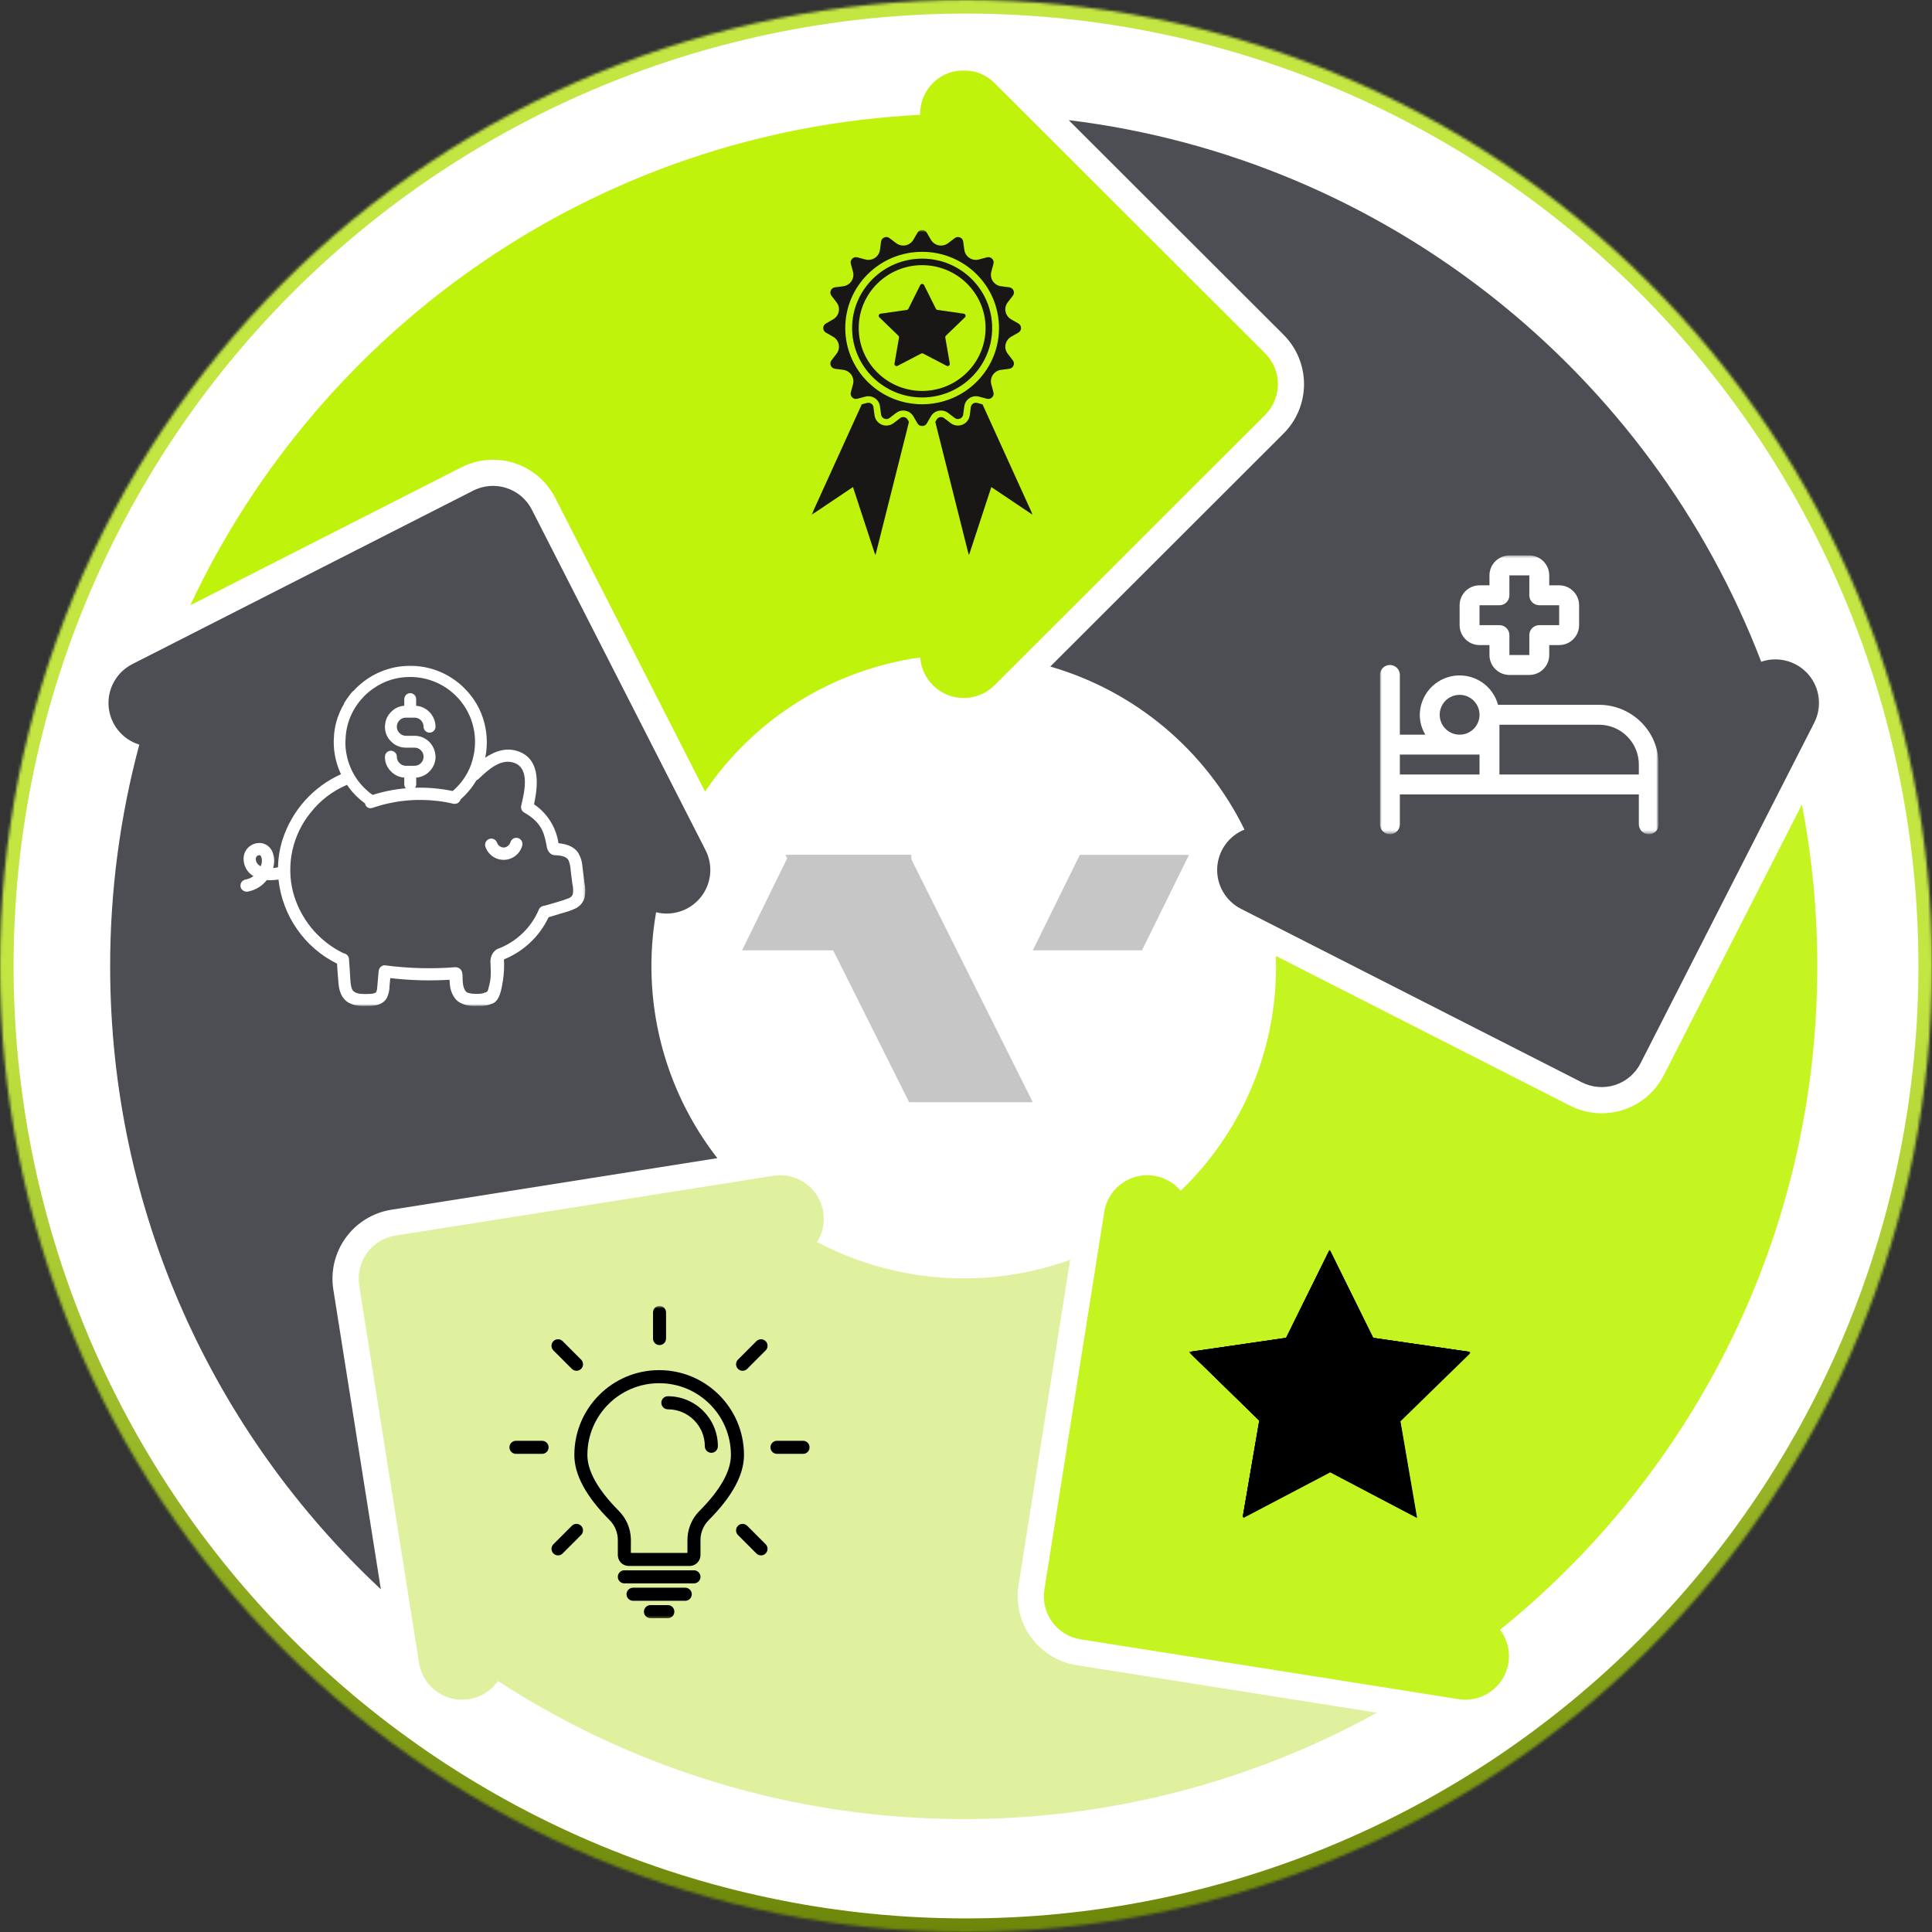 <svg width="711" height="711" viewBox="0 0 711 711" fill="none" xmlns="http://www.w3.org/2000/svg">
<rect x="0" y="0" width="711" height="711" fill="#333333" stroke="none"/>
<mask id="path-1-inside-1_2307_2065" fill="white">
<path d="M711 355.5C711 361.322 710.859 367.136 710.576 372.942C710.293 378.756 709.86 384.553 709.295 390.35C708.721 396.139 708.006 401.912 707.157 407.668C706.301 413.415 705.311 419.146 704.171 424.86C703.04 430.566 701.759 436.238 700.345 441.878C698.931 447.525 697.384 453.131 695.696 458.696C694.007 464.268 692.177 469.791 690.223 475.264C688.26 480.746 686.164 486.169 683.943 491.542C681.714 496.923 679.36 502.238 676.873 507.495C674.386 512.76 671.766 517.95 669.021 523.082C666.285 528.214 663.415 533.279 660.421 538.261C657.435 543.252 654.324 548.168 651.089 553.008C647.853 557.841 644.51 562.598 641.041 567.273C637.573 571.947 633.996 576.53 630.312 581.03C626.619 585.53 622.817 589.93 618.908 594.238C615.007 598.555 610.99 602.764 606.881 606.881C602.764 610.99 598.555 615.007 594.238 618.908C589.93 622.817 585.53 626.619 581.03 630.312C576.53 633.996 571.947 637.573 567.273 641.041C562.598 644.51 557.841 647.862 553.008 651.089C548.168 654.324 543.252 657.435 538.261 660.421C533.271 663.415 528.214 666.285 523.082 669.03C517.95 671.766 512.76 674.386 507.495 676.873C502.238 679.36 496.923 681.714 491.542 683.943C486.169 686.172 480.746 688.26 475.264 690.223C469.791 692.186 464.268 694.007 458.696 695.696C453.131 697.384 447.525 698.931 441.878 700.345C436.238 701.759 430.566 703.04 424.86 704.171C419.146 705.311 413.415 706.301 407.668 707.157C401.912 708.006 396.139 708.721 390.342 709.295C384.553 709.86 378.756 710.293 372.942 710.576C367.136 710.859 361.322 711 355.5 711C349.686 711 343.872 710.859 338.058 710.576C332.244 710.293 326.447 709.86 320.658 709.295C314.869 708.721 309.096 708.006 303.341 707.157C297.585 706.301 291.854 705.311 286.148 704.171C280.443 703.04 274.762 701.759 269.122 700.345C263.475 698.931 257.869 697.384 252.304 695.696C246.74 694.007 241.217 692.186 235.736 690.223C230.254 688.26 224.831 686.172 219.458 683.943C214.085 681.714 208.762 679.36 203.505 676.873C198.249 674.386 193.05 671.766 187.918 669.03C182.786 666.285 177.729 663.415 172.739 660.421C167.748 657.435 162.832 654.324 157.992 651.089C153.159 647.862 148.402 644.51 143.727 641.041C139.053 637.581 134.47 633.996 129.97 630.312C125.478 626.619 121.07 622.817 116.762 618.908C112.453 615.007 108.236 610.99 104.127 606.881C100.01 602.764 96.001 598.555 92.092 594.238C88.183 589.93 84.381 585.53 80.697 581.03C77.004 576.53 73.427 571.947 69.959 567.273C66.49 562.598 63.147 557.841 59.911 553.008C56.684 548.168 53.565 543.252 50.579 538.261C47.585 533.279 44.723 528.214 41.979 523.082C39.234 517.95 36.622 512.76 34.135 507.495C31.64 502.238 29.286 496.923 27.057 491.542C24.836 486.169 22.74 480.746 20.777 475.264C18.823 469.791 16.993 464.268 15.304 458.696C13.616 453.131 12.069 447.525 10.655 441.878C9.241 436.238 7.968 430.566 6.829 424.86C5.698 419.146 4.699 413.415 3.851 407.668C2.994 401.912 2.279 396.139 1.713 390.35C1.139 384.553 0.715 378.756 0.424 372.942C0.141 367.136 0 361.322 0 355.5C0 349.686 0.141 343.872 0.424 338.058C0.715 332.244 1.139 326.447 1.713 320.658C2.279 314.869 2.994 309.096 3.851 303.341C4.699 297.585 5.698 291.854 6.829 286.148C7.968 280.443 9.241 274.762 10.655 269.122C12.069 263.475 13.616 257.869 15.304 252.304C16.993 246.74 18.823 241.217 20.777 235.736C22.74 230.254 24.836 224.831 27.057 219.458C29.286 214.085 31.64 208.762 34.135 203.505C36.622 198.249 39.234 193.05 41.979 187.918C44.723 182.786 47.585 177.729 50.579 172.739C53.565 167.748 56.684 162.832 59.911 157.992C63.147 153.159 66.49 148.402 69.959 143.727C73.427 139.053 77.004 134.47 80.697 129.97C84.381 125.478 88.183 121.07 92.092 116.762C96.001 112.453 100.01 108.236 104.127 104.127C108.236 100.01 112.453 96.001 116.762 92.092C121.07 88.183 125.478 84.39 129.97 80.697C134.47 77.004 139.053 73.427 143.727 69.959C148.402 66.49 153.159 63.147 157.992 59.911C162.832 56.684 167.748 53.565 172.739 50.579C177.729 47.585 182.786 44.723 187.918 41.979C193.05 39.234 198.249 36.622 203.505 34.135C208.762 31.64 214.085 29.286 219.458 27.057C224.831 24.836 230.254 22.74 235.736 20.777C241.217 18.823 246.74 16.993 252.304 15.304C257.869 13.616 263.475 12.069 269.122 10.655C274.762 9.241 280.443 7.968 286.148 6.829C291.854 5.698 297.585 4.699 303.341 3.851C309.096 2.994 314.869 2.279 320.658 1.713C326.447 1.139 332.244 0.715 338.058 0.424C343.872 0.141 349.686 0 355.5 0C361.322 0 367.136 0.141 372.942 0.424C378.756 0.715 384.553 1.139 390.342 1.713C396.139 2.279 401.912 2.994 407.668 3.851C413.415 4.699 419.146 5.698 424.86 6.829C430.566 7.968 436.238 9.241 441.878 10.655C447.525 12.069 453.131 13.616 458.696 15.304C464.268 16.993 469.791 18.823 475.264 20.777C480.746 22.74 486.169 24.836 491.542 27.057C496.923 29.286 502.238 31.64 507.495 34.135C512.76 36.622 517.95 39.234 523.082 41.979C528.214 44.723 533.279 47.585 538.261 50.579C543.252 53.565 548.168 56.684 553.008 59.911C557.841 63.147 562.598 66.49 567.273 69.959C571.947 73.427 576.53 77.004 581.03 80.697C585.53 84.39 589.93 88.183 594.238 92.092C598.555 96.001 602.764 100.01 606.881 104.127C610.99 108.236 615.007 112.453 618.908 116.762C622.817 121.07 626.619 125.478 630.312 129.97C633.996 134.47 637.573 139.053 641.041 143.727C644.51 148.402 647.853 153.159 651.089 157.992C654.324 162.832 657.435 167.748 660.421 172.739C663.415 177.729 666.285 182.786 669.021 187.918C671.766 193.05 674.386 198.249 676.873 203.505C679.36 208.762 681.714 214.085 683.943 219.458C686.172 224.831 688.26 230.254 690.223 235.736C692.177 241.217 694.007 246.74 695.696 252.304C697.384 257.869 698.931 263.475 700.345 269.122C701.759 274.762 703.04 280.443 704.171 286.148C705.311 291.854 706.301 297.585 707.157 303.341C708.006 309.096 708.721 314.869 709.295 320.658C709.86 326.447 710.293 332.244 710.576 338.058C710.859 343.872 711 349.686 711 355.5Z"/>
</mask>
<path d="M711 355.5C711 361.322 710.859 367.136 710.576 372.942C710.293 378.756 709.86 384.553 709.295 390.35C708.721 396.139 708.006 401.912 707.157 407.668C706.301 413.415 705.311 419.146 704.171 424.86C703.04 430.566 701.759 436.238 700.345 441.878C698.931 447.525 697.384 453.131 695.696 458.696C694.007 464.268 692.177 469.791 690.223 475.264C688.26 480.746 686.164 486.169 683.943 491.542C681.714 496.923 679.36 502.238 676.873 507.495C674.386 512.76 671.766 517.95 669.021 523.082C666.285 528.214 663.415 533.279 660.421 538.261C657.435 543.252 654.324 548.168 651.089 553.008C647.853 557.841 644.51 562.598 641.041 567.273C637.573 571.947 633.996 576.53 630.312 581.03C626.619 585.53 622.817 589.93 618.908 594.238C615.007 598.555 610.99 602.764 606.881 606.881C602.764 610.99 598.555 615.007 594.238 618.908C589.93 622.817 585.53 626.619 581.03 630.312C576.53 633.996 571.947 637.573 567.273 641.041C562.598 644.51 557.841 647.862 553.008 651.089C548.168 654.324 543.252 657.435 538.261 660.421C533.271 663.415 528.214 666.285 523.082 669.03C517.95 671.766 512.76 674.386 507.495 676.873C502.238 679.36 496.923 681.714 491.542 683.943C486.169 686.172 480.746 688.26 475.264 690.223C469.791 692.186 464.268 694.007 458.696 695.696C453.131 697.384 447.525 698.931 441.878 700.345C436.238 701.759 430.566 703.04 424.86 704.171C419.146 705.311 413.415 706.301 407.668 707.157C401.912 708.006 396.139 708.721 390.342 709.295C384.553 709.86 378.756 710.293 372.942 710.576C367.136 710.859 361.322 711 355.5 711C349.686 711 343.872 710.859 338.058 710.576C332.244 710.293 326.447 709.86 320.658 709.295C314.869 708.721 309.096 708.006 303.341 707.157C297.585 706.301 291.854 705.311 286.148 704.171C280.443 703.04 274.762 701.759 269.122 700.345C263.475 698.931 257.869 697.384 252.304 695.696C246.74 694.007 241.217 692.186 235.736 690.223C230.254 688.26 224.831 686.172 219.458 683.943C214.085 681.714 208.762 679.36 203.505 676.873C198.249 674.386 193.05 671.766 187.918 669.03C182.786 666.285 177.729 663.415 172.739 660.421C167.748 657.435 162.832 654.324 157.992 651.089C153.159 647.862 148.402 644.51 143.727 641.041C139.053 637.581 134.47 633.996 129.97 630.312C125.478 626.619 121.07 622.817 116.762 618.908C112.453 615.007 108.236 610.99 104.127 606.881C100.01 602.764 96.001 598.555 92.092 594.238C88.183 589.93 84.381 585.53 80.697 581.03C77.004 576.53 73.427 571.947 69.959 567.273C66.49 562.598 63.147 557.841 59.911 553.008C56.684 548.168 53.565 543.252 50.579 538.261C47.585 533.279 44.723 528.214 41.979 523.082C39.234 517.95 36.622 512.76 34.135 507.495C31.64 502.238 29.286 496.923 27.057 491.542C24.836 486.169 22.74 480.746 20.777 475.264C18.823 469.791 16.993 464.268 15.304 458.696C13.616 453.131 12.069 447.525 10.655 441.878C9.241 436.238 7.968 430.566 6.829 424.86C5.698 419.146 4.699 413.415 3.851 407.668C2.994 401.912 2.279 396.139 1.713 390.35C1.139 384.553 0.715 378.756 0.424 372.942C0.141 367.136 0 361.322 0 355.5C0 349.686 0.141 343.872 0.424 338.058C0.715 332.244 1.139 326.447 1.713 320.658C2.279 314.869 2.994 309.096 3.851 303.341C4.699 297.585 5.698 291.854 6.829 286.148C7.968 280.443 9.241 274.762 10.655 269.122C12.069 263.475 13.616 257.869 15.304 252.304C16.993 246.74 18.823 241.217 20.777 235.736C22.74 230.254 24.836 224.831 27.057 219.458C29.286 214.085 31.64 208.762 34.135 203.505C36.622 198.249 39.234 193.05 41.979 187.918C44.723 182.786 47.585 177.729 50.579 172.739C53.565 167.748 56.684 162.832 59.911 157.992C63.147 153.159 66.49 148.402 69.959 143.727C73.427 139.053 77.004 134.47 80.697 129.97C84.381 125.478 88.183 121.07 92.092 116.762C96.001 112.453 100.01 108.236 104.127 104.127C108.236 100.01 112.453 96.001 116.762 92.092C121.07 88.183 125.478 84.39 129.97 80.697C134.47 77.004 139.053 73.427 143.727 69.959C148.402 66.49 153.159 63.147 157.992 59.911C162.832 56.684 167.748 53.565 172.739 50.579C177.729 47.585 182.786 44.723 187.918 41.979C193.05 39.234 198.249 36.622 203.505 34.135C208.762 31.64 214.085 29.286 219.458 27.057C224.831 24.836 230.254 22.74 235.736 20.777C241.217 18.823 246.74 16.993 252.304 15.304C257.869 13.616 263.475 12.069 269.122 10.655C274.762 9.241 280.443 7.968 286.148 6.829C291.854 5.698 297.585 4.699 303.341 3.851C309.096 2.994 314.869 2.279 320.658 1.713C326.447 1.139 332.244 0.715 338.058 0.424C343.872 0.141 349.686 0 355.5 0C361.322 0 367.136 0.141 372.942 0.424C378.756 0.715 384.553 1.139 390.342 1.713C396.139 2.279 401.912 2.994 407.668 3.851C413.415 4.699 419.146 5.698 424.86 6.829C430.566 7.968 436.238 9.241 441.878 10.655C447.525 12.069 453.131 13.616 458.696 15.304C464.268 16.993 469.791 18.823 475.264 20.777C480.746 22.74 486.169 24.836 491.542 27.057C496.923 29.286 502.238 31.64 507.495 34.135C512.76 36.622 517.95 39.234 523.082 41.979C528.214 44.723 533.279 47.585 538.261 50.579C543.252 53.565 548.168 56.684 553.008 59.911C557.841 63.147 562.598 66.49 567.273 69.959C571.947 73.427 576.53 77.004 581.03 80.697C585.53 84.39 589.93 88.183 594.238 92.092C598.555 96.001 602.764 100.01 606.881 104.127C610.99 108.236 615.007 112.453 618.908 116.762C622.817 121.07 626.619 125.478 630.312 129.97C633.996 134.47 637.573 139.053 641.041 143.727C644.51 148.402 647.853 153.159 651.089 157.992C654.324 162.832 657.435 167.748 660.421 172.739C663.415 177.729 666.285 182.786 669.021 187.918C671.766 193.05 674.386 198.249 676.873 203.505C679.36 208.762 681.714 214.085 683.943 219.458C686.172 224.831 688.26 230.254 690.223 235.736C692.177 241.217 694.007 246.74 695.696 252.304C697.384 257.869 698.931 263.475 700.345 269.122C701.759 274.762 703.04 280.443 704.171 286.148C705.311 291.854 706.301 297.585 707.157 303.341C708.006 309.096 708.721 314.869 709.295 320.658C709.86 326.447 710.293 332.244 710.576 338.058C710.859 343.872 711 349.686 711 355.5Z" fill="white" stroke="url(#paint0_linear_2307_2065)" stroke-width="10" mask="url(#path-1-inside-1_2307_2065)"/>
<path d="M122.667 474.557L140.158 584.872C78.858 527.623 40.539 446.103 40.539 355.649C40.523 328.093 44.124 300.645 51.269 274.029L51.011 273.946C47.992 272.965 45.33 271.118 43.367 268.623C41.404 266.136 40.223 263.117 39.974 259.956C39.724 256.795 40.414 253.635 41.97 250.865C43.517 248.095 45.854 245.849 48.682 244.411L50.753 243.354L63.912 236.659L174.144 180.557C177.937 178.627 182.337 178.278 186.387 179.592C190.438 180.906 193.798 183.776 195.728 187.56L253.576 300.962L258.891 311.375L259.657 312.889C260.904 315.334 261.503 318.054 261.395 320.799C261.287 323.544 260.472 326.205 259.041 328.542C257.602 330.888 255.589 332.818 253.194 334.157C250.798 335.496 248.095 336.203 245.35 336.203C244.036 336.203 242.73 336.045 241.458 335.721C238.68 351.54 239.254 367.768 243.138 383.355C247.014 398.934 254.125 413.539 263.99 426.215L144.018 445.196C137.289 446.269 131.267 449.962 127.266 455.468C123.266 460.974 121.61 467.836 122.667 474.557Z" fill="#4C4E53"/>
<mask id="mask0_2307_2065" style="mask-type:luminance" maskUnits="userSpaceOnUse" x="131" y="430" width="378" height="241">
<path d="M131.417 430.766H508.301V670.727H131.417V430.766Z" fill="white"/>
</mask>
<g mask="url(#mask0_2307_2065)">
<path d="M506.729 630.296C456.816 657.835 400.348 671.301 343.364 669.247C286.381 667.192 231.028 649.692 183.235 618.634L183.052 618.892C181.563 620.938 179.609 622.602 177.355 623.758C175.092 624.906 172.597 625.505 170.068 625.505C168.804 625.505 167.548 625.355 166.317 625.064C163.231 624.324 160.428 622.685 158.274 620.356C156.12 618.027 154.706 615.108 154.207 611.98L153.824 609.577L151.52 594.996L132.182 473.052C131.849 470.965 131.933 468.844 132.423 466.798C132.922 464.752 133.812 462.822 135.052 461.117C136.291 459.412 137.855 457.973 139.651 456.866C141.448 455.769 143.444 455.037 145.523 454.704L271.401 434.792L282.946 432.962L284.601 432.696C285.433 432.571 286.265 432.504 287.105 432.496C289.974 432.496 292.794 433.27 295.264 434.717C297.726 436.172 299.764 438.26 301.153 440.772C302.542 443.276 303.232 446.112 303.157 448.973C303.074 451.834 302.234 454.621 300.704 457.049C314.91 464.577 330.53 469.043 346.567 470.175C362.603 471.314 378.706 469.077 393.827 463.629L374.821 583.443C373.765 590.163 375.42 597.034 379.421 602.532C383.43 608.038 389.452 611.731 396.173 612.804L506.729 630.296Z" fill="#DFF19E"/>
</g>
<mask id="mask1_2307_2065" style="mask-type:luminance" maskUnits="userSpaceOnUse" x="382" y="294" width="288" height="333">
<path d="M382.673 294.491H669.945V626.661H382.673V294.491Z" fill="white"/>
</mask>
<g mask="url(#mask1_2307_2065)">
<path d="M552.051 599.769L552.251 600.035C553.989 602.431 555.037 605.259 555.27 608.203C555.503 611.156 554.912 614.109 553.573 616.745C552.226 619.382 550.18 621.594 547.651 623.141C545.131 624.689 542.228 625.504 539.267 625.504C538.427 625.504 537.587 625.437 536.755 625.304L534.385 624.93H534.376L519.821 622.626L397.686 603.296C395.598 602.971 393.602 602.231 391.806 601.133C390.009 600.035 388.445 598.588 387.206 596.883C385.967 595.186 385.077 593.248 384.586 591.202C384.095 589.156 384.012 587.035 384.345 584.956L404.274 459.244L406.103 447.7L406.361 446.028C406.844 442.984 408.191 440.147 410.246 437.852C412.292 435.564 414.962 433.901 417.923 433.077C420.892 432.262 424.036 432.304 426.972 433.219C429.916 434.134 432.528 435.872 434.508 438.226C445.62 427.53 454.462 414.704 460.492 400.514C466.522 386.324 469.616 371.062 469.599 355.649C469.599 354.36 469.575 353.071 469.533 351.798L577.777 406.894C581.379 408.724 585.371 409.68 589.422 409.688C594.163 409.705 598.812 408.399 602.855 405.921C606.897 403.45 610.174 399.899 612.312 395.673L663.132 296.054C666.908 315.7 668.805 335.646 668.788 355.649C668.788 454.262 623.258 542.245 552.051 599.769Z" fill="#C5F521"/>
</g>
<mask id="mask2_2307_2065" style="mask-type:luminance" maskUnits="userSpaceOnUse" x="384" y="43" width="286" height="358">
<path d="M384.803 43.234H669.945V400.955H384.803V43.234Z" fill="white"/>
</mask>
<g mask="url(#mask2_2307_2065)">
<path d="M667.657 265.978L666.609 268.049L659.897 281.199L603.737 391.307C602.78 393.187 601.458 394.85 599.861 396.223C598.256 397.595 596.401 398.626 594.396 399.283C592.392 399.932 590.279 400.182 588.175 400.015C586.071 399.849 584.024 399.275 582.145 398.319L468.61 340.52L458.197 335.222L456.683 334.456C453.946 333.059 451.659 330.897 450.112 328.243C448.557 325.582 447.808 322.529 447.941 319.46C448.083 316.382 449.097 313.413 450.877 310.901C452.657 308.389 455.128 306.443 457.98 305.295C450.919 290.864 440.913 278.08 428.603 267.741C416.301 257.411 401.962 249.767 386.516 245.301L472.395 159.514C477.202 154.698 479.897 148.177 479.897 141.373C479.897 134.569 477.202 128.04 472.395 123.224L393.287 44.208C510.273 58.53 607.38 137.114 648.144 243.529L648.402 243.446C651.421 242.464 654.657 242.406 657.718 243.263C660.77 244.128 663.507 245.875 665.57 248.287C667.632 250.699 668.93 253.668 669.304 256.812C669.678 259.965 669.105 263.158 667.657 265.978Z" fill="#4C4E53"/>
</g>
<mask id="mask3_2307_2065" style="mask-type:luminance" maskUnits="userSpaceOnUse" x="69" y="25" width="404" height="268">
<path d="M69.668 25.552H472.103V292.362H69.668V25.552Z" fill="white"/>
</mask>
<g mask="url(#mask3_2307_2065)">
<path d="M465.583 152.71L366.013 252.171C363.843 254.35 361.081 255.856 358.07 256.505C355.059 257.162 351.923 256.929 349.037 255.856C346.151 254.775 343.639 252.887 341.801 250.425C339.955 247.954 338.865 245.01 338.649 241.941C322.729 244.178 307.45 249.726 293.809 258.226C280.168 266.735 268.465 277.997 259.457 291.305L204.312 183.194C202.166 178.977 198.889 175.442 194.847 172.972C190.813 170.493 186.172 169.187 181.431 169.187C177.38 169.187 173.379 170.152 169.769 171.99L70.017 222.752C117.976 120.446 219.558 48.242 338.607 42.261V41.912C338.615 38.743 339.555 35.641 341.319 33.004C343.082 30.367 345.594 28.313 348.522 27.099C351.458 25.884 354.685 25.568 357.796 26.184C360.915 26.808 363.776 28.338 366.013 30.575L367.743 32.297L465.583 130.028C468.585 133.039 470.282 137.115 470.282 141.373C470.282 145.624 468.585 149.707 465.583 152.71Z" fill="#C0F30C"/>
</g>
<mask id="mask4_2307_2065" style="mask-type:luminance" maskUnits="userSpaceOnUse" x="186" y="480" width="113" height="116">
<path d="M186.845 480.688H298.633V595.669H186.845V480.688Z" fill="white"/>
</mask>
<g mask="url(#mask4_2307_2065)">
<path d="M245.783 590.704C247.105 590.704 248.178 591.777 248.178 593.108C248.178 594.322 247.28 595.328 246.107 595.486L245.783 595.511H239.378C238.048 595.511 236.975 594.43 236.975 593.108C236.975 591.893 237.881 590.887 239.054 590.729L239.378 590.704H245.783ZM252.188 584.299C253.51 584.299 254.583 585.372 254.583 586.703C254.583 587.917 253.685 588.924 252.512 589.082L252.188 589.107H232.974C231.651 589.107 230.57 588.026 230.57 586.703C230.57 585.489 231.477 584.482 232.65 584.324L232.974 584.299H252.188ZM255.39 577.895C256.712 577.895 257.785 578.968 257.785 580.299C257.785 581.513 256.887 582.519 255.714 582.677L255.39 582.694H229.772C228.449 582.694 227.368 581.621 227.368 580.299C227.368 579.076 228.275 578.078 229.447 577.911L229.772 577.895H255.39ZM242.581 504.226C259.823 504.226 273.796 518.208 273.796 535.459C273.796 542.82 269.405 550.78 260.813 559.43C259.041 561.218 257.977 563.58 257.81 566.076L257.785 566.766V572.289C257.785 574.36 256.213 576.065 254.192 576.273L253.784 576.29H231.377C229.298 576.29 227.601 574.717 227.393 572.696L227.368 572.289V566.766C227.368 564.021 226.287 561.376 224.349 559.43C215.748 550.78 211.365 542.82 211.365 535.459C211.365 518.208 225.338 504.226 242.581 504.226ZM213.852 561.509C214.709 562.366 214.784 563.722 214.068 564.662L213.852 564.903L207.057 571.698C206.125 572.638 204.603 572.638 203.663 571.698C202.806 570.842 202.731 569.494 203.447 568.546L203.663 568.305L210.458 561.509C211.39 560.569 212.912 560.569 213.852 561.509ZM274.728 561.293L274.978 561.509L281.765 568.305C282.705 569.245 282.705 570.767 281.765 571.698C280.908 572.563 279.561 572.63 278.621 571.914L278.371 571.698L271.584 564.903C270.644 563.971 270.644 562.449 271.584 561.509C272.441 560.653 273.788 560.578 274.728 561.293ZM242.581 509.034C227.992 509.034 216.164 520.861 216.164 535.459C216.164 541.314 219.965 548.209 227.751 556.045C230.396 558.706 231.959 562.241 232.151 565.967L232.176 566.766L232.167 571.49H252.986V566.766C252.986 563.281 254.184 559.921 256.338 557.234L256.854 556.627L257.411 556.045C265.196 548.209 268.989 541.314 268.989 535.459C268.989 520.861 257.17 509.034 242.581 509.034ZM199.496 530.235C200.818 530.235 201.891 531.308 201.891 532.631C201.891 533.853 200.993 534.852 199.82 535.018L199.496 535.035H189.889C188.567 535.035 187.485 533.962 187.485 532.631C187.485 531.416 188.392 530.41 189.565 530.252L189.889 530.235H199.496ZM295.547 530.235C296.869 530.235 297.942 531.308 297.942 532.631C297.942 533.853 297.044 534.852 295.871 535.018L295.547 535.035H285.94C284.609 535.035 283.536 533.962 283.536 532.631C283.536 531.416 284.443 530.41 285.616 530.252L285.94 530.235H295.547ZM245.783 513.833C255.947 513.833 264.19 522.084 264.19 532.256C264.19 533.579 263.117 534.652 261.786 534.652C260.463 534.652 259.39 533.579 259.39 532.256C259.39 524.737 253.294 518.641 245.783 518.641C244.452 518.641 243.379 517.568 243.379 516.237C243.379 514.914 244.452 513.833 245.783 513.833ZM206.815 493.355L207.057 493.563L213.852 500.359C214.792 501.299 214.792 502.821 213.852 503.761C212.995 504.617 211.639 504.692 210.7 503.977L210.458 503.761L203.663 496.965C202.723 496.025 202.723 494.503 203.663 493.563C204.52 492.707 205.875 492.632 206.815 493.355ZM281.765 493.563C282.63 494.428 282.696 495.776 281.981 496.716L281.765 496.965L274.978 503.761C274.038 504.7 272.516 504.7 271.584 503.761C270.719 502.896 270.652 501.548 271.368 500.608L271.584 500.359L278.371 493.563C279.311 492.632 280.833 492.632 281.765 493.563ZM242.714 480.588C243.928 480.588 244.935 481.495 245.093 482.667L245.118 482.992V492.598C245.118 493.929 244.045 495.002 242.714 495.002C241.499 495.002 240.493 494.096 240.335 492.923L240.318 492.598V482.992C240.318 481.661 241.391 480.588 242.714 480.588Z" fill="black"/>
</g>
<mask id="mask5_2307_2065" style="mask-type:luminance" maskUnits="userSpaceOnUse" x="437" y="459" width="105" height="100">
<path d="M437.569 459.927H541.372V558.939H437.569V459.927Z" fill="white"/>
</mask>
<g mask="url(#mask5_2307_2065)">
<path d="M489.545 460.269L505.523 492.649L541.247 497.839L515.388 523.066L521.509 558.648L489.545 541.847L457.556 558.648L463.661 523.066L437.818 497.839L473.551 492.649L489.545 460.269Z" fill="black"/>
<path d="M489.296 459.96L505.291 492.34L541.023 497.53L515.164 522.749L521.269 558.34L489.296 541.538L457.332 558.34L463.437 522.749L437.569 497.53L473.301 492.34L489.296 459.96Z" fill="black"/>
<path d="M489.296 459.96L505.291 492.34L541.023 497.53L515.164 522.749L521.269 558.34L489.296 541.538L457.332 558.34L463.437 522.749L437.569 497.53L473.301 492.34L489.296 459.96Z" fill="black"/>
<path d="M489.296 459.96L505.291 492.34L541.023 497.53L515.164 522.749L521.269 558.34L489.296 541.538L457.332 558.34L463.437 522.749L437.569 497.53L473.301 492.34L489.296 459.96Z" fill="black"/>
</g>
<mask id="mask6_2307_2065" style="mask-type:luminance" maskUnits="userSpaceOnUse" x="87" y="244" width="129" height="127">
<path d="M87.834 244.336H215.591V370.014H87.834V244.336Z" fill="white"/>
</mask>
<g mask="url(#mask6_2307_2065)">
<path d="M192.219 311.076C192.027 311.817 191.736 312.515 191.32 313.156C190.913 313.805 190.414 314.362 189.815 314.844C189.224 315.327 188.567 315.709 187.852 315.975C187.137 316.25 186.405 316.4 185.64 316.425C184.874 316.458 184.126 316.366 183.394 316.158C182.654 315.942 181.971 315.626 181.348 315.194C180.716 314.761 180.167 314.237 179.709 313.63C179.243 313.023 178.894 312.357 178.644 311.634C178.545 311.351 178.503 311.06 178.52 310.76C178.536 310.453 178.611 310.17 178.744 309.904C178.869 309.629 179.052 309.396 179.268 309.197C179.493 308.989 179.751 308.839 180.033 308.739C180.316 308.639 180.607 308.598 180.907 308.614C181.206 308.631 181.497 308.706 181.764 308.839C182.038 308.964 182.271 309.138 182.471 309.363C182.67 309.588 182.82 309.845 182.928 310.128C182.961 310.228 183.003 310.336 183.044 310.436C183.161 310.619 183.269 310.794 183.394 310.968C183.444 311.018 183.485 311.06 183.535 311.11C183.702 311.226 183.851 311.351 183.993 311.476C184.076 311.525 184.151 311.567 184.226 311.609C184.334 311.659 184.45 311.708 184.55 311.758C184.725 311.808 184.899 311.85 185.082 311.883H185.107C185.132 311.891 185.157 311.891 185.182 311.891C185.257 311.891 185.332 311.9 185.398 311.925C185.357 311.908 185.34 311.908 185.307 311.9C185.49 311.891 185.673 311.858 185.847 311.842C185.956 311.817 186.047 311.783 186.147 311.75C186.247 311.717 186.322 311.684 186.405 311.65C186.554 311.525 186.754 311.434 186.912 311.326L186.979 311.268C187.029 311.226 187.087 311.176 187.128 311.135C187.27 310.985 187.386 310.835 187.511 310.677C187.569 310.577 187.627 310.469 187.669 310.369C187.711 310.286 187.744 310.203 187.777 310.128C187.794 310.087 187.81 310.053 187.835 310.02C187.91 309.729 188.035 309.471 188.21 309.23C188.384 308.989 188.601 308.797 188.858 308.639C189.108 308.49 189.382 308.39 189.674 308.348C189.965 308.298 190.256 308.315 190.547 308.381C190.83 308.456 191.096 308.573 191.337 308.747C191.578 308.922 191.778 309.138 191.928 309.388C192.086 309.637 192.185 309.912 192.235 310.203C192.285 310.494 192.277 310.785 192.21 311.076H192.219ZM215.134 330.348C214.593 332.136 213.495 333.451 211.831 334.299C210.301 335.014 208.721 335.572 207.082 335.987C205.344 336.52 203.622 337.052 201.884 337.559C200.212 341.086 197.966 344.18 195.13 346.858C192.294 349.537 189.075 351.599 185.465 353.063C185.615 355.7 185.481 358.312 185.074 360.915C184.542 364.284 183.851 368.284 181.264 369.316C181.181 369.349 181.098 369.374 181.015 369.399C179.476 370.048 177.871 370.347 176.207 370.306C173.729 370.547 171.383 370.089 169.171 368.941C168.58 368.584 168.048 368.143 167.59 367.619V367.594C166.285 365.897 165.594 363.976 165.528 361.838C165.503 361.414 165.453 360.982 165.436 360.566C158.15 361.007 150.872 360.799 143.619 359.95L143.361 362.803C143.37 364.417 143.004 365.955 142.288 367.403C140.758 369.848 137.889 370.239 135.235 370.306C132.757 370.538 130.411 370.089 128.199 368.95C125.637 367.369 124.822 364.683 124.564 361.855C124.339 359.451 124.19 357.039 124.031 354.635C121.079 353.171 118.351 351.367 115.855 349.212C113.36 347.058 111.173 344.629 109.293 341.918C107.405 339.215 105.891 336.32 104.743 333.226C103.587 330.14 102.838 326.955 102.489 323.677C101.058 323.902 99.62 323.977 98.181 323.885C96.409 326.114 94.13 327.512 91.352 328.086C90.753 328.227 90.179 328.152 89.647 327.845C89.106 327.545 88.749 327.096 88.566 326.505C88.482 326.214 88.466 325.923 88.507 325.632C88.54 325.333 88.632 325.058 88.782 324.8C88.931 324.534 89.123 324.318 89.356 324.135C89.588 323.952 89.855 323.819 90.138 323.736C90.711 323.619 91.269 323.461 91.818 323.253C91.892 323.228 91.967 323.195 92.042 323.153C92.15 323.104 92.25 323.037 92.367 322.995C92.633 322.846 92.899 322.688 93.157 322.505C93.165 322.505 93.198 322.471 93.248 322.421C92.757 322.114 92.292 321.764 91.868 321.365C89.289 318.887 88.657 314.22 91.56 311.708C92.242 311.101 93.024 310.677 93.914 310.436C94.795 310.195 95.685 310.161 96.575 310.336C97.482 310.561 98.28 310.993 98.962 311.625C99.636 312.266 100.127 313.023 100.41 313.913C101.042 315.742 101.067 317.581 100.509 319.435L100.925 319.386C101.033 319.377 101.142 319.369 101.25 319.352C101.341 319.336 101.541 319.302 101.557 319.302C101.815 319.252 102.073 319.228 102.314 319.178C102.381 315.676 102.938 312.257 104.003 308.922C104.851 306.277 105.974 303.757 107.355 301.353C108.736 298.949 110.349 296.712 112.204 294.641C114.05 292.578 116.097 290.723 118.334 289.085C120.571 287.446 122.959 286.057 125.487 284.918C123.707 281.133 122.809 277.141 122.817 272.957V272.716C122.809 272.566 122.817 272.425 122.834 272.275C122.892 269.364 123.399 266.519 124.348 263.766H124.389C124.797 262.602 125.279 261.479 125.836 260.381C126.094 259.882 126.369 259.383 126.66 258.925H126.535C127.192 257.819 127.924 256.754 128.714 255.74C129.08 255.249 129.471 254.792 129.887 254.334H130.037C130.228 254.11 130.436 253.902 130.644 253.677C130.785 253.536 130.918 253.386 131.043 253.244C132.224 252.088 133.48 251.04 134.828 250.084C136.175 249.144 137.589 248.329 139.078 247.638C140.567 246.948 142.106 246.391 143.694 245.967C145.274 245.542 146.888 245.26 148.527 245.118C150.157 244.977 151.795 244.977 153.426 245.118C155.064 245.26 156.67 245.551 158.258 245.975C159.847 246.399 161.377 246.956 162.866 247.647C164.355 248.345 165.769 249.161 167.116 250.1C168.464 251.04 169.72 252.088 170.876 253.253C174.561 256.896 177.039 261.238 178.312 266.261C178.869 268.524 179.152 270.819 179.152 273.148C179.152 273.731 179.135 274.305 179.102 274.87C179.069 275.402 179.027 275.935 178.961 276.45C178.861 277.257 178.719 278.056 178.553 278.846C182.512 276.209 187.02 274.72 191.786 276.933C198.939 280.26 197.941 289.401 196.535 295.997C198.973 297.644 200.977 299.723 202.541 302.21C204.104 304.705 205.103 307.408 205.535 310.319C208.338 310.611 211.158 311.384 212.813 313.888C213.744 315.476 214.26 317.198 214.36 319.036C214.618 320.966 214.842 322.921 215.084 324.85C215.475 326.68 215.491 328.51 215.134 330.348ZM96.376 316.724C96.376 316.574 96.367 316.416 96.359 316.258C96.359 316.208 96.351 316.15 96.342 316.1C96.342 316.034 96.334 315.967 96.309 315.909C96.276 315.759 96.226 315.618 96.193 315.46C96.184 315.443 96.176 315.426 96.176 315.41V315.393C96.126 315.277 96.068 315.169 96.018 315.069C95.968 315.002 95.927 314.944 95.868 314.894L95.793 314.811C95.777 314.794 95.76 314.786 95.743 314.778L95.71 314.744C95.652 314.736 95.594 314.728 95.536 314.711C95.461 314.703 95.394 314.694 95.319 314.703C95.303 314.711 95.319 314.711 95.294 314.711C95.195 314.744 95.078 314.778 94.97 314.811H94.962C94.879 314.861 94.779 314.911 94.704 314.952C94.671 314.969 94.637 315.002 94.587 315.036C94.521 315.102 94.446 315.169 94.446 315.185C94.438 315.185 94.429 315.185 94.429 315.194C94.363 315.293 94.313 315.393 94.263 315.468L94.255 315.485C94.238 315.501 94.238 315.518 94.238 315.551C94.205 315.668 94.171 315.792 94.138 315.909C94.138 316.1 94.155 316.308 94.155 316.499C94.213 316.674 94.255 316.84 94.28 317.015C94.296 317.057 94.305 317.09 94.313 317.132C94.329 317.148 94.329 317.181 94.363 317.215C94.429 317.323 94.479 317.456 94.537 317.564C94.587 317.631 94.637 317.697 94.671 317.739C94.721 317.822 94.779 317.897 94.845 317.963C94.945 318.063 95.045 318.163 95.136 318.238C95.186 318.288 95.228 318.329 95.286 318.371C95.378 318.429 95.469 318.487 95.552 318.562C95.669 318.629 95.777 318.704 95.893 318.77C95.918 318.77 95.943 318.787 95.96 318.803C96.051 318.512 96.168 318.238 96.234 317.963C96.267 317.789 96.293 317.614 96.326 317.456C96.342 317.215 96.376 316.965 96.376 316.724ZM127.101 273.132C127.101 274.471 127.217 275.802 127.442 277.124C127.7 278.696 128.115 280.227 128.698 281.715C129.904 284.859 131.7 287.621 134.087 289.991C134.237 290.133 134.345 290.249 134.478 290.357C135.302 291.156 136.175 291.888 137.115 292.545C141.107 291.272 145.183 290.457 149.35 290.1C148.967 289.684 148.776 289.193 148.776 288.619V286.174C146.88 286.024 145.266 285.275 143.927 283.936C142.405 282.439 141.648 280.618 141.656 278.48C141.656 278.397 141.665 278.322 141.69 278.255C141.723 277.748 141.923 277.315 142.272 276.949C142.588 276.625 142.962 276.425 143.395 276.334C143.827 276.242 144.26 276.284 144.667 276.45C145.083 276.617 145.416 276.883 145.665 277.257C145.915 277.623 146.04 278.031 146.04 278.48C146.04 278.588 146.04 278.696 146.056 278.804C146.14 279.586 146.464 280.26 147.029 280.809C147.662 281.491 148.452 281.824 149.375 281.815H152.569C153.426 281.815 154.174 281.516 154.798 280.925C154.84 280.892 154.881 280.859 154.915 280.809C155.389 280.343 155.688 279.777 155.813 279.12C155.846 278.971 155.863 278.813 155.863 278.655C155.879 278.596 155.888 278.538 155.879 278.48C155.888 277.582 155.58 276.816 154.948 276.176C154.948 276.159 154.931 276.143 154.915 276.126C154.415 275.627 153.817 275.311 153.11 275.194C152.935 275.161 152.752 275.145 152.569 275.145H149.375C149.067 275.145 148.76 275.128 148.452 275.095C146.688 274.878 145.183 274.138 143.927 272.874C142.405 271.377 141.648 269.555 141.665 267.418V267.368C141.665 267.309 141.665 267.251 141.681 267.193C141.681 267.035 141.69 266.885 141.715 266.727C141.706 266.669 141.715 266.611 141.731 266.553C141.856 265.272 142.288 264.107 143.02 263.059C143.303 262.668 143.603 262.311 143.944 261.978C145.266 260.63 146.871 259.874 148.76 259.724H148.776V257.262C148.768 257.17 148.776 257.087 148.801 257.004C148.801 256.987 148.818 256.971 148.818 256.937C148.818 256.904 148.834 256.904 148.834 256.888C148.926 256.372 149.167 255.939 149.566 255.598C149.974 255.257 150.44 255.091 150.964 255.083C151.255 255.083 151.529 255.141 151.795 255.249C152.062 255.357 152.303 255.515 152.502 255.723C152.71 255.923 152.868 256.156 152.977 256.422C153.093 256.688 153.151 256.971 153.151 257.262V259.724C154.116 259.807 155.039 260.057 155.904 260.489C156.778 260.913 157.543 261.479 158.2 262.194C158.857 262.901 159.364 263.708 159.73 264.615C160.088 265.513 160.271 266.444 160.279 267.418C160.279 267.467 160.271 267.517 160.263 267.559C160.254 267.675 160.246 267.784 160.229 267.883C160.121 268.333 159.905 268.715 159.572 269.031C159.148 269.43 158.649 269.622 158.075 269.63C157.776 269.622 157.501 269.564 157.227 269.455C156.961 269.339 156.719 269.181 156.52 268.973C156.312 268.773 156.154 268.532 156.037 268.266C155.921 267.991 155.871 267.709 155.863 267.418C155.871 266.977 155.788 266.553 155.622 266.145C155.447 265.737 155.214 265.38 154.898 265.072C154.59 264.756 154.232 264.523 153.825 264.348C153.417 264.182 152.993 264.099 152.552 264.107H149.375C148.452 264.099 147.67 264.423 147.021 265.072C146.788 265.305 146.597 265.563 146.456 265.862C146.198 266.286 146.065 266.744 146.056 267.235C146.04 267.293 146.04 267.359 146.04 267.426C146.04 267.542 146.04 267.65 146.056 267.767C146.14 268.549 146.464 269.222 147.029 269.78C147.046 269.796 147.046 269.805 147.063 269.805C147.695 270.453 148.468 270.778 149.375 270.778H152.569C153.517 270.778 154.44 270.953 155.339 271.302C156.229 271.651 157.027 272.142 157.734 272.782C158.441 273.431 159.007 274.18 159.431 275.036C159.863 275.885 160.121 276.791 160.213 277.74L160.263 278.081C160.263 278.222 160.288 278.355 160.288 278.48C160.288 278.704 160.279 278.921 160.263 279.145C160.246 279.253 160.246 279.37 160.229 279.495C160.171 279.919 160.08 280.326 159.955 280.734C159.572 281.965 158.924 283.03 158.009 283.936C157.185 284.776 156.22 285.383 155.114 285.774C154.482 285.991 153.833 286.124 153.168 286.182V288.627C153.168 289.093 153.026 289.517 152.752 289.9C157.418 289.75 162.026 290.158 166.592 291.106C167.017 290.757 167.424 290.382 167.807 289.991C171.292 286.556 173.479 282.439 174.369 277.632C174.452 277.257 174.519 276.875 174.569 276.484C174.66 275.777 174.744 275.053 174.777 274.329C174.81 273.88 174.818 273.415 174.818 272.94C174.818 271.377 174.66 269.83 174.353 268.299C174.045 266.769 173.596 265.28 172.997 263.833C172.39 262.385 171.658 261.021 170.784 259.716C169.919 258.418 168.93 257.22 167.823 256.114C166.717 255.008 165.511 254.018 164.214 253.153C162.908 252.288 161.535 251.548 160.096 250.949C158.649 250.358 157.16 249.901 155.63 249.601C154.091 249.294 152.544 249.136 150.98 249.136C145.973 249.111 141.423 250.541 137.331 253.419C136.183 254.226 135.119 255.116 134.129 256.089C134.013 256.222 133.896 256.339 133.788 256.463C133.197 257.062 132.648 257.703 132.124 258.36C131.201 259.549 130.403 260.813 129.712 262.144C128.273 264.964 127.442 267.958 127.217 271.111C127.167 271.626 127.134 272.175 127.134 272.708C127.117 272.849 127.109 272.99 127.101 273.132ZM210.642 325.291C210.434 323.636 210.226 321.964 210.01 320.284C209.952 319.086 209.719 317.922 209.32 316.791C208.438 314.861 205.826 314.811 203.996 314.703C203.589 314.678 203.223 314.561 202.873 314.353C201.884 313.613 201.326 312.632 201.193 311.401C200.345 307.375 199.912 302.967 192.851 298.991C192.418 298.725 192.111 298.359 191.919 297.885C191.728 297.419 191.695 296.937 191.819 296.446C192.826 292.112 195.155 283.179 189.574 280.867C184.417 278.738 179.543 283.421 176.133 286.639C175.9 286.864 175.634 287.03 175.342 287.147C174.103 289.251 172.623 291.164 170.901 292.886C170.427 293.36 169.961 293.793 169.479 294.208C169.354 294.674 169.104 295.048 168.73 295.348C168.356 295.647 167.931 295.805 167.449 295.822C167.224 295.847 167.008 295.83 166.792 295.772C164.879 295.323 162.949 294.982 160.995 294.757C152.818 293.809 144.834 294.658 137.04 297.311C136.974 297.327 136.924 297.344 136.874 297.361C136.591 297.444 136.308 297.461 136.025 297.419C135.734 297.377 135.468 297.269 135.227 297.111C134.986 296.953 134.786 296.745 134.636 296.496C134.478 296.254 134.387 295.988 134.345 295.697C133.355 294.965 132.407 294.183 131.517 293.327C131.368 293.202 131.243 293.069 131.068 292.894C129.812 291.647 128.689 290.291 127.7 288.827C122.335 291.114 117.852 294.541 114.258 299.124C112.645 301.12 111.272 303.274 110.158 305.587C109.043 307.899 108.203 310.303 107.638 312.815C107.072 315.318 106.806 317.855 106.831 320.417C106.847 322.987 107.164 325.516 107.771 328.011C108.403 330.473 109.293 332.843 110.449 335.114C111.597 337.385 112.977 339.497 114.583 341.469C116.196 343.44 118.001 345.212 119.997 346.784C121.994 348.356 124.14 349.703 126.427 350.809C126.993 350.884 127.467 351.134 127.841 351.558C128.224 351.982 128.423 352.481 128.44 353.047C128.548 354.677 128.664 356.299 128.781 357.929C128.889 359.418 128.906 360.948 129.114 362.429C129.13 362.445 129.247 363.028 129.263 363.111C129.33 363.41 129.421 363.71 129.538 363.993C129.646 364.159 129.746 364.334 129.837 364.508L129.854 364.525C129.97 364.625 130.078 364.724 130.178 364.833C130.211 364.833 130.569 365.124 130.652 365.165C130.76 365.215 130.86 365.282 130.968 365.332C131.002 365.348 131.035 365.357 131.068 365.365C131.343 365.448 131.6 365.54 131.875 365.606C132.075 365.631 132.266 365.664 132.457 365.714C133.605 365.839 134.753 365.856 135.901 365.781C136.208 365.764 136.499 365.748 136.807 365.714C136.849 365.723 136.89 365.714 136.932 365.706C137.065 365.689 137.19 365.656 137.323 365.639C137.398 365.623 137.864 365.456 137.913 365.456C138.038 365.398 138.155 365.34 138.271 365.265C138.338 365.199 138.363 365.157 138.396 365.14C138.446 365.057 138.496 364.957 138.546 364.883C138.546 364.833 138.687 364.317 138.704 364.234C138.72 364.176 138.729 364.117 138.737 364.051V364.117C138.745 364.084 138.754 364.042 138.754 364.009C138.762 363.884 138.77 363.76 138.787 363.635C138.837 363.261 138.853 362.878 138.903 362.495C139.028 360.898 139.169 359.293 139.319 357.68C139.336 357.546 139.352 357.422 139.386 357.289C139.427 356.706 139.668 356.216 140.093 355.825C140.525 355.425 141.033 355.226 141.623 355.234C150.282 356.39 158.965 356.623 167.674 355.933C167.732 355.933 167.798 355.949 167.865 355.949C168.447 356.024 168.955 356.257 169.395 356.648C170.909 358.07 169.67 360.99 170.818 363.768C171.35 365.066 171.974 365.298 172.107 365.34C172.306 365.407 172.914 365.531 173.196 365.59C173.355 365.623 173.521 365.648 173.679 365.673L173.845 365.689C174.536 365.756 175.218 365.781 175.908 365.756C176.282 365.748 176.648 365.706 177.014 365.681H177.056C177.206 365.664 177.364 365.631 177.513 365.598C178.578 365.29 179.11 365.132 179.418 364.766C179.618 364.3 179.767 363.818 179.867 363.327C180 362.836 180.125 362.354 180.225 361.855C180.266 361.647 180.308 361.431 180.35 361.223C180.358 361.165 180.416 360.807 180.433 360.682C180.433 360.624 180.491 360.183 180.499 360.108C180.524 359.9 180.541 359.684 180.557 359.468C180.607 358.769 180.616 358.054 180.616 357.954C180.624 356.515 180.491 354.394 180.491 354.286C180.399 353.047 180.691 351.899 181.339 350.834C181.755 350.219 182.279 349.703 182.903 349.287C182.936 349.279 182.953 349.262 182.986 349.262C186.396 348.023 189.416 346.16 192.061 343.673C193.383 342.45 194.556 341.103 195.587 339.622C196.619 338.158 197.492 336.603 198.216 334.956C198.374 334.482 198.648 334.091 199.047 333.792C199.455 333.492 199.904 333.334 200.403 333.317C203.223 332.477 206.117 331.77 208.854 330.722C209.744 330.506 210.384 329.982 210.783 329.159C211.008 327.861 210.958 326.572 210.642 325.291Z" fill="white"/>
</g>
<mask id="mask7_2307_2065" style="mask-type:luminance" maskUnits="userSpaceOnUse" x="298" y="146" width="37" height="59">
<path d="M298.633 146.53H334.939V204.412H298.633V146.53Z" fill="white"/>
</mask>
<g mask="url(#mask7_2307_2065)">
<path d="M332.411 153.483C332.128 153.483 331.696 153.55 331.28 153.866L328.843 155.721C328.069 156.311 327.154 156.619 326.189 156.619C323.993 156.619 322.13 154.997 321.839 152.843L321.44 149.824C321.315 148.909 320.525 148.218 319.593 148.218C319.435 148.218 319.269 148.235 319.103 148.276L317.14 148.8L298.642 189.49L313.904 179.243L322.155 204.412L334.523 155.263L334.033 154.407C333.692 153.824 333.093 153.483 332.411 153.483Z" fill="#191716"/>
</g>
<mask id="mask8_2307_2065" style="mask-type:luminance" maskUnits="userSpaceOnUse" x="300" y="84" width="78" height="74">
<path d="M300.871 84.639H377.526V157.176H300.871V84.639Z" fill="white"/>
</mask>
<g mask="url(#mask8_2307_2065)">
<path d="M341.901 148.659C341.069 148.734 340.221 148.776 339.364 148.776C338.499 148.776 337.651 148.734 336.819 148.659C330.539 148.102 324.85 145.515 320.425 141.564C314.686 136.432 311.068 128.997 311.068 120.721C311.068 105.233 323.736 92.674 339.364 92.674C354.985 92.674 367.644 105.233 367.644 120.721C367.644 128.997 364.034 136.432 358.295 141.564C353.87 145.515 348.181 148.102 341.901 148.659ZM348.913 151.961L351.35 153.816C351.716 154.091 352.132 154.215 352.531 154.215C353.454 154.215 354.344 153.558 354.477 152.527L354.876 149.508C355.168 147.345 357.031 145.815 359.127 145.815C359.493 145.815 359.867 145.856 360.241 145.956L360.299 145.973L363.211 146.746C363.385 146.788 363.552 146.813 363.726 146.813C364.957 146.813 365.947 145.64 365.606 144.367L364.808 141.431C364.134 138.944 365.822 136.449 368.392 136.116L371.437 135.717C372.926 135.518 373.649 133.796 372.734 132.615L370.863 130.194C369.282 128.157 369.873 125.212 372.119 123.931L374.78 122.409C376.086 121.661 376.086 119.797 374.78 119.049L372.119 117.527C369.873 116.238 369.282 113.293 370.863 111.255L372.734 108.835C373.649 107.654 372.926 105.932 371.437 105.732L368.392 105.342C365.822 105.001 364.134 102.505 364.808 100.018L365.606 97.082C365.947 95.81 364.957 94.637 363.726 94.637C363.552 94.637 363.385 94.662 363.211 94.703L360.241 95.494C359.867 95.593 359.493 95.643 359.127 95.643C357.031 95.643 355.168 94.105 354.876 91.942L354.477 88.923C354.344 87.891 353.462 87.234 352.531 87.234C352.132 87.234 351.716 87.359 351.35 87.642L348.913 89.488C348.131 90.087 347.216 90.37 346.309 90.37C344.837 90.37 343.39 89.621 342.591 88.241L341.053 85.604C340.678 84.963 340.021 84.639 339.364 84.639C338.699 84.639 338.042 84.963 337.667 85.604L336.129 88.241C335.33 89.621 333.883 90.37 332.411 90.37C331.504 90.37 330.589 90.087 329.807 89.488L327.37 87.642C327.004 87.359 326.589 87.234 326.189 87.234C325.258 87.234 324.376 87.891 324.243 88.923L323.835 91.942C323.553 94.105 321.689 95.643 319.593 95.643C319.227 95.643 318.853 95.593 318.479 95.494L315.51 94.703C315.343 94.662 315.169 94.637 314.994 94.637C313.763 94.637 312.773 95.81 313.114 97.082L313.913 100.018C314.586 102.505 312.898 105.001 310.328 105.342L307.283 105.732C305.795 105.932 305.071 107.654 305.986 108.835L307.857 111.255C309.438 113.293 308.847 116.238 306.601 117.527L303.94 119.049C302.634 119.797 302.634 121.661 303.94 122.409L306.601 123.931C308.847 125.212 309.438 128.157 307.857 130.194L305.986 132.615C305.071 133.796 305.795 135.518 307.283 135.717L310.328 136.116C312.898 136.449 314.586 138.944 313.913 141.431L313.114 144.367C312.773 145.64 313.763 146.813 314.994 146.813C315.169 146.813 315.343 146.788 315.51 146.746L318.421 145.973L318.479 145.956C318.853 145.856 319.227 145.815 319.593 145.815C321.689 145.815 323.553 147.345 323.835 149.508L324.243 152.527C324.376 153.558 325.258 154.215 326.189 154.215C326.589 154.215 327.004 154.091 327.37 153.816L329.807 151.961C330.589 151.362 331.504 151.08 332.411 151.08C333.567 151.08 334.698 151.537 335.522 152.394C335.746 152.635 335.954 152.91 336.129 153.209L337.667 155.846C338.042 156.486 338.699 156.81 339.364 156.81C340.021 156.81 340.678 156.486 341.053 155.846L342.591 153.209C342.766 152.91 342.974 152.635 343.199 152.394C344.022 151.537 345.153 151.08 346.309 151.08C347.216 151.08 348.131 151.362 348.913 151.961Z" fill="#191716"/>
</g>
<path d="M339.364 143.869C326.489 143.869 316.017 133.488 316.017 120.721C316.017 107.962 326.489 97.582 339.364 97.582C352.232 97.582 362.703 107.962 362.703 120.721C362.703 133.488 352.232 143.869 339.364 143.869ZM339.364 95.178C325.15 95.178 313.588 106.639 313.588 120.721C313.588 134.811 325.15 146.272 339.364 146.272C353.571 146.272 365.132 134.811 365.132 120.721C365.132 106.639 353.571 95.178 339.364 95.178Z" fill="#191716"/>
<path d="M348.106 123.549C347.923 123.723 347.84 123.99 347.882 124.239L349.537 133.796C349.645 134.445 348.971 134.936 348.381 134.628L339.73 130.12C339.497 129.995 339.223 129.995 338.99 130.12L330.34 134.628C329.758 134.936 329.076 134.445 329.184 133.796L330.839 124.239C330.88 123.99 330.789 123.723 330.614 123.549L323.611 116.778C323.145 116.329 323.403 115.531 324.052 115.439L333.717 114.05C333.983 114.009 334.207 113.842 334.316 113.609L338.649 104.926C338.94 104.335 339.78 104.335 340.071 104.926L344.405 113.609C344.513 113.842 344.737 114.009 345.004 114.05L354.669 115.439C355.317 115.531 355.584 116.329 355.109 116.778L348.106 123.549Z" fill="#191716"/>
<mask id="mask9_2307_2065" style="mask-type:luminance" maskUnits="userSpaceOnUse" x="343" y="146" width="38" height="59">
<path d="M343.457 146.53H380.079V204.412H343.457V146.53Z" fill="white"/>
</mask>
<g mask="url(#mask9_2307_2065)">
<path d="M361.58 148.8L359.617 148.276C359.451 148.235 359.284 148.218 359.126 148.218C358.195 148.218 357.405 148.909 357.28 149.824L356.881 152.843C356.589 154.997 354.726 156.619 352.53 156.619C351.566 156.619 350.651 156.311 349.877 155.721L347.44 153.866C347.024 153.55 346.592 153.483 346.309 153.483C345.627 153.483 345.028 153.824 344.687 154.407L344.196 155.263L356.564 204.412L364.815 179.243L380.078 189.49L361.58 148.8Z" fill="#191716"/>
</g>
<mask id="mask10_2307_2065" style="mask-type:luminance" maskUnits="userSpaceOnUse" x="507" y="243" width="104" height="64">
<path d="M507.836 243.23H610.042V306.618H507.836V243.23Z" fill="white"/>
</mask>
<g mask="url(#mask10_2307_2065)">
<path d="M588.458 259.382H551.295C551.071 258.534 550.763 257.71 550.388 256.92C550.014 256.13 549.565 255.373 549.058 254.666C548.542 253.951 547.968 253.294 547.344 252.678C546.712 252.071 546.03 251.522 545.298 251.031C544.575 250.549 543.809 250.125 543.002 249.775C542.196 249.426 541.372 249.152 540.516 248.952C539.659 248.752 538.794 248.628 537.92 248.578C537.047 248.536 536.174 248.569 535.3 248.677C534.435 248.786 533.579 248.977 532.739 249.243C531.907 249.501 531.1 249.842 530.327 250.249C529.545 250.657 528.813 251.131 528.122 251.672C527.432 252.212 526.792 252.811 526.209 253.46C525.627 254.117 525.103 254.824 524.646 255.564C524.188 256.313 523.806 257.103 523.49 257.918C523.165 258.733 522.924 259.573 522.758 260.438C522.591 261.295 522.508 262.168 522.491 263.042C522.508 265.67 523.19 268.116 524.546 270.37H515.164V248.386C515.164 247.896 515.072 247.43 514.889 246.981C514.698 246.531 514.44 246.141 514.091 245.791C513.75 245.45 513.35 245.184 512.901 245.001C512.452 244.81 511.986 244.718 511.504 244.718C511.013 244.718 510.547 244.81 510.098 245.001C509.649 245.184 509.258 245.45 508.909 245.791C508.568 246.141 508.302 246.531 508.119 246.981C507.927 247.43 507.836 247.896 507.836 248.386V303.349C507.836 303.839 507.927 304.305 508.119 304.754C508.302 305.203 508.568 305.603 508.909 305.944C509.258 306.285 509.649 306.551 510.098 306.734C510.547 306.925 511.013 307.017 511.504 307.017C511.986 307.017 512.452 306.925 512.901 306.734C513.35 306.551 513.75 306.285 514.091 305.944C514.44 305.603 514.698 305.203 514.889 304.754C515.072 304.305 515.164 303.839 515.164 303.349V292.361H603.113V303.349C603.113 303.839 603.205 304.305 603.396 304.754C603.579 305.203 603.845 305.603 604.186 305.944C604.527 306.285 604.927 306.551 605.376 306.734C605.825 306.925 606.291 307.017 606.781 307.017C607.264 307.017 607.73 306.925 608.179 306.734C608.628 306.551 609.027 306.285 609.368 305.944C609.709 305.603 609.975 305.203 610.167 304.754C610.35 304.305 610.441 303.839 610.441 303.349V281.365C610.441 279.918 610.3 278.487 610.017 277.073C609.734 275.66 609.318 274.287 608.769 272.948C608.22 271.617 607.538 270.353 606.74 269.147C605.933 267.949 605.026 266.843 604.003 265.82C602.98 264.797 601.874 263.882 600.668 263.083C599.47 262.285 598.206 261.603 596.867 261.054C595.536 260.497 594.164 260.081 592.741 259.798C591.327 259.515 589.897 259.382 588.458 259.382ZM529.828 263.042C529.828 262.069 530.011 261.137 530.385 260.239C530.751 259.34 531.283 258.55 531.973 257.86C532.655 257.17 533.454 256.646 534.352 256.271C535.242 255.897 536.182 255.714 537.155 255.714C538.128 255.714 539.06 255.897 539.958 256.271C540.857 256.646 541.647 257.17 542.337 257.86C543.019 258.55 543.551 259.34 543.926 260.239C544.3 261.137 544.483 262.069 544.483 263.042C544.483 264.015 544.3 264.947 543.926 265.845C543.551 266.743 543.019 267.542 542.337 268.224C541.647 268.914 540.857 269.438 539.958 269.812C539.06 270.187 538.128 270.37 537.155 270.37C536.182 270.37 535.242 270.187 534.352 269.812C533.454 269.438 532.655 268.914 531.973 268.224C531.283 267.542 530.751 266.743 530.385 265.845C530.011 264.947 529.828 264.015 529.828 263.042ZM515.164 277.697H544.483V285.033H515.164V277.697ZM551.811 266.71H588.458C589.414 266.71 590.371 266.801 591.319 266.993C592.259 267.176 593.174 267.458 594.064 267.824C594.954 268.19 595.802 268.64 596.601 269.18C597.399 269.712 598.139 270.32 598.822 271.002C599.504 271.684 600.111 272.424 600.643 273.222C601.175 274.021 601.633 274.869 601.999 275.759C602.365 276.641 602.648 277.564 602.831 278.504C603.022 279.452 603.113 280.401 603.113 281.365V285.033H551.811V266.71Z" fill="white"/>
</g>
<mask id="mask11_2307_2065" style="mask-type:luminance" maskUnits="userSpaceOnUse" x="535" y="204" width="48" height="46">
<path d="M535.209 204.412H582.053V249.618H535.209V204.412Z" fill="white"/>
</mask>
<g mask="url(#mask11_2307_2065)">
<path d="M544.483 237.391H548.143V241.059C548.143 242.032 548.334 242.964 548.708 243.862C549.074 244.76 549.607 245.551 550.297 246.241C550.979 246.923 551.769 247.455 552.667 247.83C553.566 248.196 554.506 248.387 555.479 248.387H562.807C563.78 248.387 564.711 248.196 565.61 247.83C566.508 247.455 567.298 246.923 567.988 246.241C568.67 245.551 569.203 244.76 569.577 243.862C569.951 242.964 570.134 242.032 570.134 241.059V237.391H573.794C574.767 237.391 575.707 237.208 576.605 236.834C577.504 236.46 578.294 235.936 578.976 235.245C579.666 234.555 580.199 233.765 580.573 232.866C580.939 231.968 581.13 231.037 581.13 230.063V222.736C581.13 221.762 580.939 220.831 580.573 219.933C580.199 219.034 579.666 218.236 578.976 217.554C578.294 216.863 577.504 216.331 576.605 215.965C575.707 215.591 574.767 215.408 573.794 215.408H570.134V211.74C570.134 210.767 569.951 209.835 569.577 208.937C569.203 208.039 568.67 207.248 567.988 206.558C567.298 205.868 566.508 205.344 565.61 204.969C564.711 204.595 563.78 204.412 562.807 204.412H555.479C554.506 204.412 553.566 204.595 552.667 204.969C551.769 205.344 550.979 205.868 550.297 206.558C549.607 207.248 549.074 208.039 548.708 208.937C548.334 209.835 548.143 210.767 548.143 211.74V215.408H544.483C543.51 215.408 542.578 215.591 541.68 215.965C540.782 216.331 539.983 216.863 539.301 217.554C538.611 218.236 538.087 219.034 537.713 219.933C537.338 220.831 537.155 221.762 537.155 222.736V230.063C537.155 231.037 537.338 231.968 537.713 232.866C538.087 233.765 538.611 234.555 539.301 235.245C539.983 235.936 540.782 236.46 541.68 236.834C542.578 237.208 543.51 237.391 544.483 237.391ZM544.483 222.736H551.811C552.293 222.736 552.767 222.644 553.216 222.453C553.666 222.27 554.057 222.004 554.406 221.663C554.747 221.313 555.013 220.922 555.196 220.473C555.379 220.024 555.479 219.558 555.479 219.068V211.74H562.807V219.068C562.807 219.558 562.898 220.024 563.081 220.473C563.272 220.922 563.53 221.313 563.88 221.663C564.221 222.004 564.62 222.27 565.069 222.453C565.518 222.644 565.984 222.736 566.466 222.736H573.794V230.063H566.466C565.984 230.063 565.518 230.155 565.069 230.338C564.62 230.529 564.221 230.795 563.88 231.136C563.53 231.477 563.272 231.877 563.081 232.326C562.898 232.775 562.807 233.241 562.807 233.731V241.059H555.479V233.731C555.479 233.241 555.379 232.775 555.196 232.326C555.013 231.877 554.747 231.477 554.406 231.136C554.057 230.795 553.666 230.529 553.216 230.338C552.767 230.155 552.293 230.063 551.811 230.063H544.483V222.736Z" fill="white"/>
</g>
<path d="M380.078 405.63H334.565L289.051 314.603H334.565L380.078 405.63Z" fill="#C6C6C6"/>
<path d="M335.363 314.603V349.736H273.082L290.321 314.603H335.363Z" fill="#C6C6C6"/>
<path d="M437.569 314.603L420.259 349.736H380.079L397.389 314.603H437.569Z" fill="#C6C6C6"/>
<defs>
<linearGradient id="paint0_linear_2307_2065" x1="356.124" y1="710.651" x2="356.124" y2="1.72356e-06" gradientUnits="userSpaceOnUse">
<stop stop-color="#6D870A"/>
<stop offset="0.49" stop-color="#C3E642"/>
</linearGradient>
</defs>
</svg>
